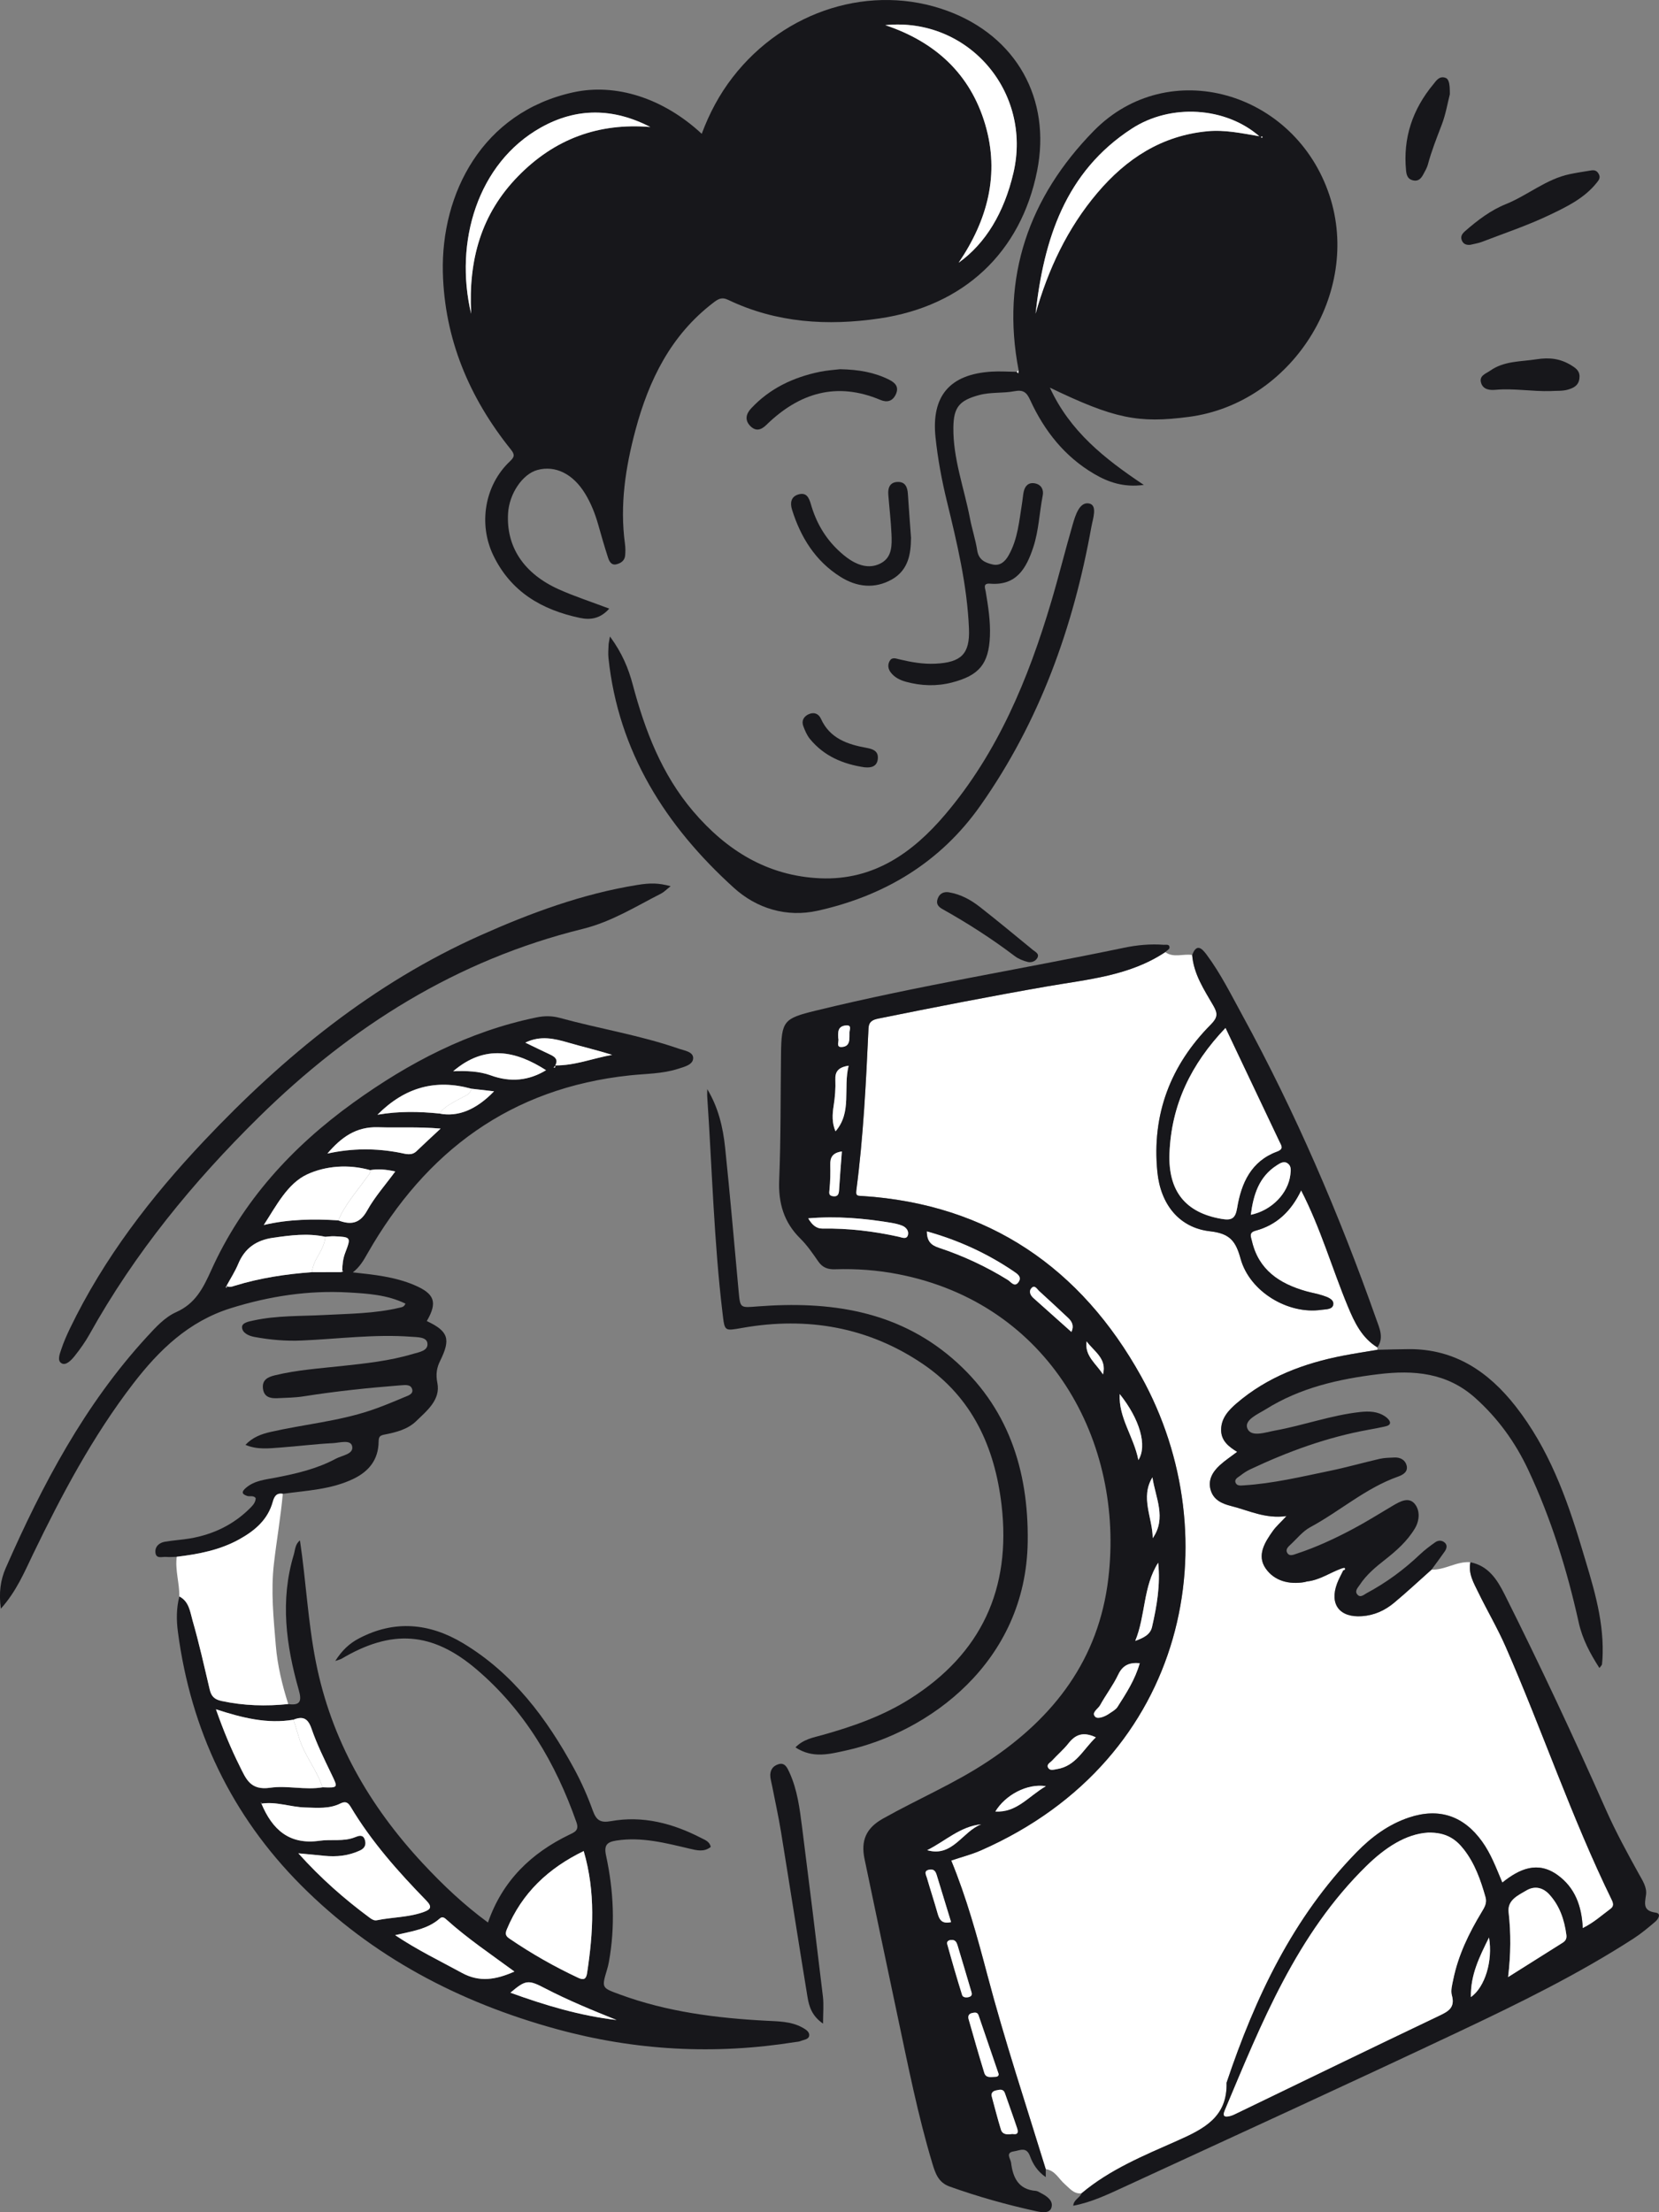 <?xml version="1.0" encoding="UTF-8"?> <svg xmlns="http://www.w3.org/2000/svg" width="90" height="120" viewBox="0 0 90 120" fill="none"><rect x="0" y="0" width="90" height="120" fill="#808080" stroke="none"/> <g clip-path="url(#clip0_1037_9144)"> <path d="M74.721 73.09C74.724 73.133 74.724 73.177 74.721 73.221C74.109 73.324 73.495 73.416 72.886 73.533C70.745 73.945 68.746 74.689 67.07 76.135C66.638 76.508 66.235 76.944 66.244 77.583C66.251 78.169 66.67 78.483 67.115 78.757C66.775 79.015 66.453 79.225 66.174 79.481C65.788 79.835 65.519 80.275 65.675 80.82C65.831 81.363 66.289 81.569 66.8 81.697C67.748 81.933 68.644 82.4 69.791 82.24C69.464 82.593 69.23 82.797 69.054 83.043C68.615 83.66 68.169 84.368 68.658 85.076C69.13 85.76 69.926 85.963 70.77 85.821C70.817 85.812 70.862 85.791 70.909 85.785C71.593 85.711 72.153 85.307 72.779 85.081C72.805 85.118 72.835 85.153 72.869 85.184C72.756 85.418 72.627 85.645 72.536 85.886C72.104 87.03 72.676 87.752 73.881 87.667C74.56 87.619 75.126 87.354 75.625 86.94C76.319 86.362 76.98 85.745 77.653 85.144C78.389 85.174 79.025 84.68 79.767 84.741C79.643 85.354 79.947 85.863 80.196 86.372C80.676 87.36 81.238 88.309 81.678 89.314C83.671 93.861 85.253 98.581 87.436 103.049C87.531 103.244 87.566 103.401 87.367 103.547C86.899 103.891 86.47 104.291 85.863 104.589C85.81 103.377 85.431 102.382 84.498 101.708C83.419 100.931 82.434 101.367 81.5 102.117C81.164 101.315 80.881 100.553 80.401 99.887C79.4 98.493 78.064 98.045 76.437 98.588C75.323 98.96 74.402 99.643 73.593 100.473C70.138 104.015 68.092 108.356 66.541 112.974C66.591 114.832 65.323 115.476 63.86 116.124C62.059 116.922 60.21 117.679 58.671 118.975C58.255 119.021 58.039 118.714 57.77 118.482C57.436 118.196 57.239 117.728 56.73 117.663C55.652 114.153 54.495 110.667 53.558 107.113C53.007 105.018 52.428 102.926 51.603 100.921C52.176 100.728 52.714 100.591 53.214 100.371C64.56 95.381 66.715 83.328 61.908 74.663C58.652 68.792 53.637 65.316 46.768 64.874C46.562 64.861 46.411 64.898 46.453 64.585C46.835 61.664 46.979 58.724 47.115 55.785C47.132 55.417 47.329 55.316 47.652 55.25C50.695 54.634 53.742 54.038 56.802 53.505C58.998 53.123 61.273 52.939 63.212 51.645C63.669 51.977 64.189 51.722 64.674 51.803C64.758 52.845 65.327 53.692 65.827 54.554C66.07 54.975 66.058 55.195 65.691 55.567C63.496 57.777 62.477 60.448 62.786 63.572C62.961 65.33 63.972 66.6 65.645 66.787C66.713 66.907 67.034 67.309 67.301 68.276C67.796 70.075 69.893 71.31 71.68 71.048C71.923 71.012 72.309 71.044 72.332 70.737C72.353 70.468 72.005 70.353 71.757 70.27C71.464 70.172 71.154 70.124 70.855 70.039C69.415 69.631 68.279 68.89 67.915 67.319C67.864 67.097 67.73 66.858 68.107 66.757C69.263 66.446 70.05 65.689 70.586 64.566C71.652 66.639 72.263 68.8 73.119 70.862C73.482 71.736 73.878 72.566 74.72 73.085L74.721 73.09Z" fill="white"></path> <path d="M33.051 33.014C32.554 33.58 32.003 33.632 31.457 33.517C29.396 33.082 27.715 32.106 26.76 30.122C25.944 28.427 26.291 26.325 27.651 25.036C27.915 24.787 27.941 24.666 27.709 24.377C25.456 21.572 24.113 18.381 24.025 14.776C23.922 10.508 26.151 6.092 31.1 5.008C33.401 4.504 35.973 5.313 38.069 7.258C38.483 6.145 39.026 5.123 39.746 4.193C42.572 0.542 47.287 -0.924 51.403 0.592C55.138 1.968 57.041 5.368 56.263 9.271C55.382 13.689 52.291 16.6 47.712 17.274C44.892 17.689 42.125 17.519 39.507 16.268C39.141 16.093 38.95 16.227 38.691 16.425C36.392 18.183 35.201 20.614 34.474 23.329C33.933 25.352 33.618 27.398 33.904 29.5C33.933 29.71 33.933 29.929 33.913 30.141C33.886 30.417 33.673 30.557 33.434 30.611C33.16 30.675 33.049 30.443 32.984 30.243C32.793 29.655 32.623 29.061 32.455 28.466C32.285 27.864 32.057 27.287 31.729 26.756C31.073 25.694 30.12 25.234 29.157 25.493C28.348 25.71 27.622 26.783 27.562 27.85C27.458 29.654 28.405 31.11 30.314 31.968C31.181 32.356 32.089 32.65 33.051 33.014ZM48.027 1.364C50.732 2.267 52.634 4.003 53.444 6.739C54.247 9.446 53.571 11.945 52.007 14.249C53.473 13.202 54.473 11.529 54.976 9.385C56.011 4.972 52.508 0.914 48.027 1.364ZM35.281 6.891C33.271 5.855 31.285 5.829 29.34 6.92C25.909 8.847 24.631 13.136 25.558 17.022C25.404 14.07 26.112 11.601 28.102 9.564C30.075 7.542 32.453 6.657 35.279 6.89L35.281 6.891Z" fill="#17171B"></path> <path d="M63.214 51.647C61.273 52.941 58.999 53.125 56.804 53.507C53.743 54.04 50.696 54.636 47.653 55.252C47.331 55.317 47.133 55.419 47.116 55.788C46.981 58.726 46.837 61.666 46.454 64.587C46.412 64.9 46.563 64.863 46.769 64.876C53.638 65.318 58.654 68.794 61.91 74.665C66.716 83.332 64.561 95.383 53.215 100.373C52.714 100.593 52.177 100.73 51.604 100.923C52.429 102.928 53.006 105.022 53.559 107.115C54.496 110.67 55.654 114.155 56.732 117.665V118.096C56.284 117.786 56.032 117.386 55.88 116.964C55.684 116.423 55.325 116.651 55.006 116.698C54.521 116.768 54.825 117.106 54.849 117.305C54.947 118.113 55.243 118.771 56.199 118.843C56.288 118.85 56.376 118.913 56.461 118.957C56.797 119.128 57.161 119.379 57.037 119.76C56.931 120.088 56.489 120.005 56.195 119.94C54.607 119.593 53.044 119.154 51.512 118.605C50.902 118.386 50.739 117.883 50.578 117.348C49.792 114.738 49.268 112.064 48.701 109.402C48.093 106.549 47.503 103.694 46.901 100.84C46.69 99.834 46.991 99.16 47.898 98.65C49.792 97.586 51.802 96.736 53.617 95.529C57.19 93.153 59.604 90.016 60.126 85.627C61.01 78.199 56.932 70.713 48.731 69.118C47.601 68.897 46.455 68.814 45.304 68.851C44.906 68.864 44.621 68.759 44.39 68.425C44.09 67.993 43.789 67.55 43.418 67.184C42.517 66.297 42.219 65.255 42.271 64.001C42.364 61.73 42.341 59.453 42.37 57.178C42.393 55.369 42.513 55.248 44.247 54.823C49.782 53.469 55.409 52.571 60.983 51.409C61.681 51.264 62.403 51.194 63.126 51.249C63.256 51.259 63.45 51.193 63.446 51.407C63.444 51.488 63.297 51.566 63.215 51.644L63.214 51.647ZM43.848 66.087C44.053 66.441 44.29 66.648 44.618 66.643C46.023 66.621 47.405 66.785 48.776 67.09C48.925 67.124 49.192 67.253 49.258 66.985C49.313 66.762 49.154 66.569 48.943 66.484C48.745 66.405 48.532 66.36 48.322 66.326C46.864 66.084 45.399 65.957 43.85 66.087H43.848ZM50.283 66.798C50.287 67.332 50.508 67.543 50.929 67.682C52.243 68.118 53.496 68.699 54.676 69.432C54.843 69.535 55.049 69.864 55.265 69.531C55.439 69.263 55.197 69.103 54.993 68.965C53.561 67.996 52.012 67.279 50.284 66.798H50.283ZM61.831 90.216C61.281 90.171 60.911 90.309 60.662 90.835C60.387 91.414 59.988 91.932 59.678 92.495C59.566 92.701 59.178 92.901 59.421 93.129C59.562 93.261 59.946 93.113 60.179 92.947C60.335 92.838 60.523 92.743 60.62 92.592C61.093 91.85 61.577 91.11 61.829 90.214L61.831 90.216ZM61.586 89.009C62.013 88.851 62.398 88.682 62.496 88.255C62.756 87.117 62.955 85.97 62.83 84.769C62.005 86.06 62.151 87.636 61.586 89.009ZM54.175 112.503C53.791 111.379 53.44 110.345 53.084 109.314C53.022 109.134 52.873 109.161 52.729 109.193C52.55 109.233 52.5 109.367 52.541 109.514C52.819 110.492 53.097 111.468 53.395 112.438C53.489 112.744 53.779 112.652 54.004 112.652C54.164 112.652 54.182 112.535 54.174 112.5L54.175 112.503ZM59.448 94.24C58.737 93.905 58.322 94.109 57.955 94.577C57.692 94.911 57.359 95.191 57.072 95.506C56.971 95.617 56.746 95.712 56.869 95.903C56.969 96.063 57.175 95.99 57.332 95.965C58.367 95.802 58.76 94.895 59.45 94.24H59.448ZM46.036 57.808C45.471 57.893 45.298 58.135 45.317 58.566C45.337 59.043 45.298 59.514 45.223 59.99C45.154 60.435 45.124 60.908 45.325 61.365C46.231 60.326 45.73 59.037 46.036 57.808ZM54.897 115.757C54.961 115.741 55.323 115.878 55.177 115.439C54.967 114.807 54.737 114.181 54.519 113.55C54.429 113.289 54.236 113.35 54.049 113.389C53.856 113.428 53.749 113.533 53.807 113.742C53.969 114.338 54.122 114.938 54.303 115.528C54.364 115.723 54.542 115.819 54.897 115.757ZM61.756 79.198C62.248 78.421 61.832 76.979 60.742 75.617C60.672 76.899 61.504 77.918 61.756 79.198ZM62.519 80.137C61.846 81.233 62.53 82.337 62.534 83.437C63.299 82.343 62.68 81.237 62.519 80.137ZM51.586 105.235C51.465 105.235 51.345 105.321 51.38 105.445C51.638 106.374 51.905 107.301 52.193 108.221C52.235 108.356 52.426 108.371 52.575 108.325C52.772 108.261 52.717 108.119 52.675 107.979C52.432 107.161 52.193 106.341 51.944 105.524C51.897 105.366 51.825 105.203 51.584 105.236L51.586 105.235ZM51.596 104.263C51.327 103.385 51.07 102.55 50.817 101.714C50.757 101.513 50.664 101.373 50.418 101.419C50.094 101.48 50.234 101.693 50.282 101.854C50.473 102.511 50.686 103.16 50.872 103.818C50.967 104.156 51.118 104.372 51.597 104.264L51.596 104.263ZM56.736 96.891C55.718 96.733 54.539 97.368 53.997 98.265C55.148 98.337 55.772 97.46 56.736 96.891ZM50.299 100.362C51.671 100.764 52.213 99.342 53.228 98.96C52.09 99.071 51.267 99.88 50.299 100.362ZM58.122 72.251C58.279 71.915 58.153 71.682 57.934 71.478C57.414 70.992 56.896 70.506 56.369 70.029C56.261 69.931 56.142 69.692 55.975 69.852C55.795 70.023 55.881 70.249 56.061 70.411C56.743 71.021 57.426 71.63 58.122 72.251ZM45.671 62.461C45.163 62.533 45.03 62.785 45.039 63.177C45.049 63.629 45.043 64.082 44.997 64.532C44.977 64.728 44.954 64.856 45.184 64.889C45.445 64.926 45.504 64.782 45.517 64.556C45.559 63.869 45.615 63.184 45.669 62.463L45.671 62.461ZM59.835 74.556C60.066 73.701 59.349 73.308 58.947 72.762C58.828 73.562 59.487 73.984 59.835 74.556ZM45.475 56.332C45.535 56.471 45.327 56.811 45.656 56.795C46.16 56.771 46.069 56.323 46.083 55.991C46.088 55.852 46.228 55.586 45.874 55.626C45.439 55.677 45.455 55.989 45.474 56.33L45.475 56.332Z" fill="#17171B"></path> <path d="M55.261 20.091C54.282 15.028 55.829 10.678 59.336 7.1C63.377 2.978 70.256 4.939 72.126 10.607C73.869 15.894 70.072 21.875 64.505 22.612C61.748 22.976 60.447 22.709 56.955 21.027C58.039 23.388 59.906 24.874 62.052 26.304C60.96 26.451 60.126 26.158 59.356 25.706C57.755 24.767 56.653 23.369 55.888 21.703C55.7 21.292 55.52 21.128 55.039 21.22C54.41 21.342 53.752 21.259 53.119 21.43C52.041 21.721 51.733 22.091 51.72 23.188C51.699 24.888 52.305 26.475 52.619 28.115C52.731 28.701 52.923 29.273 53.014 29.86C53.093 30.369 53.441 30.524 53.843 30.618C54.257 30.714 54.527 30.458 54.715 30.128C55.226 29.232 55.292 28.219 55.455 27.233C55.487 27.044 55.495 26.851 55.537 26.665C55.609 26.338 55.818 26.15 56.156 26.222C56.49 26.292 56.63 26.563 56.568 26.877C56.383 27.814 56.356 28.779 56.052 29.695C55.674 30.835 55.138 31.777 53.713 31.661C53.307 31.628 53.443 31.901 53.473 32.082C53.608 32.885 53.736 33.69 53.703 34.507C53.64 36.017 53.116 36.642 51.642 37.022C50.811 37.236 49.983 37.208 49.162 36.986C48.833 36.898 48.528 36.75 48.319 36.472C48.187 36.295 48.142 36.076 48.258 35.863C48.381 35.634 48.583 35.716 48.763 35.759C49.416 35.916 50.07 36.034 50.749 36.001C52.138 35.934 52.624 35.48 52.566 34.098C52.468 31.745 51.922 29.463 51.367 27.186C51.089 26.045 50.875 24.894 50.752 23.728C50.515 21.479 51.525 20.297 53.795 20.159C54.247 20.131 54.704 20.164 55.157 20.17C55.181 20.197 55.208 20.225 55.232 20.252C55.241 20.197 55.249 20.143 55.258 20.089L55.261 20.091ZM56.179 17.018C56.863 14.614 57.902 12.386 59.535 10.461C61.106 8.608 63.018 7.357 65.507 7.122C66.433 7.034 67.326 7.223 68.317 7.393C66.496 5.806 63.526 5.6 61.402 6.98C57.787 9.326 56.625 12.998 56.179 17.02V17.018ZM68.493 7.442C68.48 7.427 68.468 7.401 68.454 7.401C68.439 7.401 68.423 7.423 68.408 7.436C68.422 7.449 68.435 7.473 68.451 7.473C68.465 7.473 68.481 7.452 68.493 7.442Z" fill="#17171B"></path> <path d="M9.587 84.449C9.396 84.451 9.204 84.47 9.014 84.454C8.798 84.436 8.471 84.575 8.433 84.224C8.397 83.897 8.627 83.686 8.942 83.631C9.39 83.554 9.846 83.528 10.294 83.454C11.576 83.236 12.701 82.696 13.616 81.757C13.746 81.625 13.868 81.472 13.871 81.262C13.746 81.101 13.559 81.195 13.408 81.146C13.065 81.035 13.134 80.885 13.348 80.702C13.812 80.305 14.405 80.26 14.958 80.152C16.089 79.933 17.203 79.674 18.224 79.124C18.562 78.943 19.197 78.882 19.104 78.449C19.023 78.072 18.423 78.264 18.063 78.282C17.108 78.329 16.16 78.452 15.207 78.521C14.591 78.565 13.964 78.65 13.315 78.375C13.705 77.963 14.172 77.789 14.681 77.674C16.475 77.265 18.32 77.1 20.075 76.516C20.709 76.306 21.328 76.044 21.944 75.785C22.129 75.707 22.424 75.627 22.364 75.372C22.296 75.088 21.994 75.126 21.758 75.144C19.993 75.282 18.233 75.464 16.482 75.742C16.012 75.817 15.529 75.821 15.051 75.844C14.663 75.863 14.317 75.786 14.264 75.313C14.212 74.846 14.537 74.694 14.906 74.604C16.096 74.314 17.316 74.23 18.528 74.099C19.838 73.958 21.146 73.821 22.413 73.439C22.735 73.343 23.246 73.277 23.186 72.856C23.138 72.518 22.649 72.537 22.321 72.512C20.333 72.362 18.356 72.629 16.376 72.715C15.508 72.754 14.654 72.679 13.806 72.522C13.491 72.465 13.134 72.302 13.13 71.99C13.127 71.745 13.508 71.681 13.769 71.625C15.017 71.355 16.289 71.399 17.553 71.333C18.935 71.26 20.327 71.258 21.686 70.933C21.801 70.905 21.925 70.897 21.994 70.714C21.014 70.234 19.943 70.167 18.89 70.108C16.721 69.985 14.608 70.311 12.528 70.959C10.238 71.673 8.634 73.225 7.226 75.055C5.027 77.915 3.35 81.078 1.788 84.313C1.316 85.292 0.895 86.312 0.046 87.262C-0.072 86.395 0.029 85.697 0.311 85.056C2.3 80.531 4.593 76.188 7.973 72.511C8.446 71.997 8.935 71.455 9.557 71.176C10.598 70.711 11.014 69.889 11.46 68.901C13.151 65.15 15.853 62.202 19.168 59.813C22.181 57.643 25.426 55.945 29.104 55.189C29.535 55.1 29.944 55.099 30.376 55.217C32.517 55.804 34.719 56.153 36.821 56.884C37.123 56.989 37.611 57.048 37.604 57.4C37.597 57.764 37.107 57.872 36.791 57.975C35.944 58.252 35.046 58.239 34.168 58.333C27.706 59.018 23.107 62.445 19.941 67.985C19.733 68.353 19.527 68.718 19.141 69.019C20.311 69.144 21.423 69.263 22.463 69.702C23.588 70.177 23.744 70.64 23.154 71.66C24.335 72.217 24.46 72.639 23.873 73.828C23.695 74.187 23.632 74.544 23.727 75.016C23.91 75.93 23.159 76.526 22.568 77.097C22.115 77.534 21.485 77.696 20.873 77.815C20.615 77.866 20.544 77.917 20.54 78.208C20.527 79.157 20.036 79.802 19.177 80.217C17.959 80.804 16.639 80.85 15.341 81.032C15.001 80.971 14.879 81.171 14.799 81.458C14.533 82.424 13.847 83.013 13.006 83.485C11.939 84.084 10.775 84.305 9.586 84.447L9.587 84.449ZM18.565 68.92C18.572 68.591 18.605 68.272 18.726 67.957C19.052 67.11 19.043 67.103 18.132 67.059C17.969 67.052 17.805 67.078 17.642 67.088C16.694 66.882 15.755 67.006 14.808 67.143C13.901 67.274 13.278 67.706 12.922 68.56C12.75 68.975 12.501 69.358 12.289 69.756C12.3 69.785 12.178 69.844 12.309 69.846C12.296 69.812 12.283 69.778 12.269 69.745C12.429 69.857 12.597 69.787 12.745 69.74C14.108 69.322 15.506 69.113 16.924 69.008C17.45 69.008 17.975 69.008 18.5 69.006C18.539 68.995 18.577 68.982 18.616 68.97C18.598 68.954 18.581 68.937 18.565 68.921V68.92ZM30.104 57.794C31.181 57.811 32.171 57.404 33.206 57.222C32.413 56.972 31.624 56.791 30.85 56.564C30.082 56.341 29.327 56.154 28.496 56.559C28.991 56.796 29.416 57.005 29.844 57.205C30.113 57.33 30.3 57.483 30.116 57.811C30.093 57.839 30.07 57.866 30.048 57.895C30.044 57.901 30.045 57.909 30.045 57.916C30.156 57.921 30.108 57.849 30.104 57.795V57.794ZM25.565 59.055C23.645 58.527 21.98 58.959 20.475 60.468C21.663 60.265 22.745 60.294 23.828 60.402C24.823 60.605 25.827 60.21 26.8 59.198C26.357 59.146 25.961 59.1 25.565 59.055ZM18.355 66.198C19.02 66.448 19.517 66.39 19.917 65.666C20.327 64.924 20.906 64.276 21.443 63.543C20.92 63.431 20.503 63.398 20.079 63.471C18.913 63.14 17.664 63.238 16.665 63.702C15.598 64.197 14.994 65.398 14.312 66.448C15.665 66.129 17.008 66.112 18.356 66.197L18.355 66.198ZM23.903 61.219C22.655 61.113 21.585 61.182 20.521 61.146C19.32 61.106 18.518 61.689 17.762 62.574C19.118 62.276 20.416 62.279 21.721 62.534C22.008 62.59 22.327 62.705 22.6 62.442C22.99 62.065 23.392 61.699 23.904 61.219H23.903ZM24.585 58.108C25.306 58.079 25.997 58.104 26.619 58.33C27.707 58.727 28.702 58.612 29.623 58.052C28.001 57.011 26.32 56.625 24.585 58.108Z" fill="#17171B"></path> <path d="M15.639 92.437C16.282 92.523 16.383 92.288 16.21 91.678C15.519 89.256 15.188 86.807 15.938 84.328C16.016 84.068 16.01 83.759 16.272 83.559C16.603 85.763 16.705 87.979 17.136 90.153C17.972 94.383 20.032 97.959 22.945 101.086C24.024 102.244 25.164 103.326 26.472 104.285C27.257 102.022 28.81 100.524 30.887 99.521C31.172 99.384 31.427 99.29 31.273 98.851C30.143 95.633 28.459 92.771 25.842 90.545C23.439 88.502 21.244 88.369 18.532 89.976C18.476 90.009 18.407 90.022 18.188 90.098C18.565 89.505 18.964 89.145 19.458 88.883C21.394 87.856 23.301 88.042 25.121 89.135C27.831 90.762 29.655 93.207 31.139 95.93C31.538 96.661 31.878 97.433 32.16 98.216C32.35 98.74 32.571 98.889 33.142 98.787C34.882 98.474 36.51 98.909 38.053 99.707C38.252 99.809 38.504 99.897 38.557 100.187C38.193 100.473 37.816 100.375 37.411 100.28C36.11 99.973 34.811 99.63 33.447 99.838C32.928 99.917 32.756 100.087 32.878 100.652C33.291 102.562 33.383 104.49 33.032 106.425C33.006 106.565 32.973 106.704 32.931 106.841C32.633 107.837 32.638 107.824 33.614 108.184C36.177 109.129 38.848 109.469 41.555 109.613C42.223 109.649 42.906 109.643 43.51 109.973C43.676 110.063 43.936 110.203 43.896 110.436C43.863 110.631 43.595 110.644 43.424 110.718C43.339 110.756 43.238 110.754 43.143 110.77C38.767 111.469 34.453 111.238 30.168 110.059C24.898 108.609 20.198 106.144 16.335 102.267C12.557 98.473 10.353 93.846 9.652 88.525C9.567 87.881 9.564 87.234 9.731 86.6C10.262 86.872 10.315 87.439 10.449 87.906C10.805 89.139 11.081 90.396 11.378 91.646C11.463 92.003 11.618 92.183 12.018 92.27C13.222 92.527 14.425 92.563 15.642 92.437H15.639ZM17.497 96.952C18.352 96.984 18.339 96.979 17.985 96.247C17.593 95.434 17.192 94.621 16.898 93.772C16.703 93.204 16.427 93.083 15.919 93.286C14.502 93.525 13.147 93.188 11.715 92.722C12.115 93.858 12.524 94.843 13.002 95.803C13.348 96.497 13.577 97.133 14.657 96.977C15.572 96.843 16.547 97.113 17.497 96.954V96.952ZM14.165 97.842V97.764C14.159 97.773 14.145 97.786 14.147 97.791C14.155 97.807 14.168 97.82 14.179 97.833C14.766 99.237 15.685 100.09 17.34 99.852C17.972 99.761 18.631 99.911 19.255 99.662C19.456 99.581 19.686 99.492 19.789 99.791C19.877 100.048 19.8 100.254 19.534 100.377C18.908 100.67 18.253 100.74 17.572 100.667C17.157 100.622 16.741 100.588 16.184 100.534C17.422 101.909 18.692 103.018 20.054 104.028C20.173 104.115 20.297 104.195 20.447 104.164C21.287 103.993 22.161 104.013 22.98 103.718C23.373 103.577 23.457 103.437 23.118 103.09C21.597 101.529 20.15 99.904 19.027 98.02C18.88 97.776 18.748 97.691 18.462 97.833C17.861 98.13 17.219 98.065 16.567 98.048C15.758 98.026 14.978 97.708 14.163 97.842H14.165ZM31.666 100.411C29.75 101.341 28.315 102.683 27.496 104.657C27.381 104.935 27.458 105.037 27.653 105.171C28.836 105.976 30.075 106.683 31.372 107.289C31.669 107.427 31.8 107.354 31.849 107.034C32.184 104.832 32.317 102.638 31.666 100.412V100.411ZM27.909 106.948C26.626 106.004 25.36 105.153 24.225 104.131C24.12 104.036 24.006 103.935 23.855 104.071C23.196 104.657 22.342 104.762 21.437 104.973C22.65 105.784 23.87 106.37 25.057 107.018C26.023 107.545 26.907 107.387 27.909 106.948ZM33.455 109.574C32.132 109.043 30.818 108.504 29.557 107.847C28.659 107.379 28.519 107.391 27.69 108.092C29.582 108.776 31.47 109.346 33.455 109.572V109.574Z" fill="#17171B"></path> <path d="M58.671 118.978C60.21 117.682 62.059 116.925 63.86 116.127C65.323 115.479 66.591 114.836 66.541 112.977C68.092 108.359 70.138 104.018 73.593 100.476C74.402 99.647 75.323 98.964 76.437 98.591C78.062 98.048 79.398 98.496 80.401 99.89C80.881 100.557 81.163 101.317 81.5 102.12C82.434 101.37 83.419 100.934 84.498 101.711C85.433 102.385 85.81 103.379 85.863 104.592C86.47 104.293 86.901 103.893 87.367 103.55C87.564 103.405 87.531 103.248 87.436 103.052C85.254 98.584 83.671 93.864 81.678 89.317C81.238 88.314 80.676 87.363 80.196 86.376C79.947 85.866 79.643 85.358 79.767 84.744C80.751 84.936 81.226 85.693 81.625 86.489C83.55 90.329 85.372 94.22 87.112 98.148C87.645 99.35 88.273 100.503 88.909 101.652C89.105 102.005 89.355 102.374 89.295 102.788C89.224 103.272 89.125 103.652 89.816 103.749C90.148 103.795 89.954 104.106 89.801 104.237C89.421 104.562 89.033 104.886 88.614 105.157C85.618 107.092 82.42 108.659 79.205 110.179C73.145 113.043 67.049 115.831 60.962 118.638C60.084 119.043 59.205 119.463 58.222 119.648C58.251 119.309 58.577 119.227 58.669 118.979L58.671 118.978ZM77.462 99.409C76.261 99.484 75.137 100.231 74.145 101.199C70.347 104.909 68.439 109.724 66.44 114.481C66.287 114.844 66.495 114.844 66.743 114.779C66.88 114.743 67.01 114.674 67.138 114.612C70.77 112.859 74.396 111.095 78.036 109.36C78.552 109.115 78.955 108.921 78.762 108.23C78.69 107.973 78.779 107.659 78.835 107.381C79.106 106.054 79.689 104.855 80.384 103.706C80.534 103.458 80.676 103.228 80.586 102.908C80.324 101.983 80.008 101.084 79.41 100.318C78.982 99.769 78.454 99.383 77.462 99.409ZM81.814 107.243C82.85 106.591 83.812 105.983 84.775 105.379C84.93 105.281 84.999 105.154 84.973 104.961C84.865 104.14 84.612 103.377 84.042 102.758C83.701 102.387 83.254 102.282 82.807 102.545C82.346 102.816 81.765 103.071 81.84 103.729C81.969 104.867 81.962 105.999 81.812 107.243H81.814ZM79.794 108.33C80.561 107.789 80.99 106.356 80.776 105.099C80.257 106.15 79.767 107.129 79.794 108.33Z" fill="#17171B"></path> <path d="M72.781 85.079C72.155 85.305 71.595 85.71 70.911 85.783C70.863 85.788 70.819 85.811 70.771 85.819C69.928 85.962 69.132 85.759 68.659 85.075C68.17 84.365 68.616 83.657 69.055 83.042C69.231 82.796 69.466 82.591 69.792 82.238C68.647 82.4 67.751 81.933 66.801 81.695C66.289 81.567 65.832 81.362 65.677 80.819C65.52 80.273 65.789 79.834 66.175 79.48C66.454 79.223 66.777 79.013 67.116 78.755C66.672 78.48 66.253 78.168 66.246 77.582C66.237 76.944 66.64 76.506 67.072 76.133C68.747 74.689 70.745 73.945 72.887 73.532C73.496 73.415 74.111 73.323 74.723 73.219C75.296 73.206 75.868 73.185 76.441 73.182C78.926 73.173 80.751 74.408 82.221 76.283C84.007 78.562 84.988 81.226 85.804 83.959C86.365 85.835 86.992 87.703 86.944 89.703C86.94 89.894 86.931 90.085 86.908 90.276C86.901 90.333 86.835 90.385 86.767 90.48C86.259 89.688 85.843 88.911 85.643 88.005C85.011 85.154 84.148 82.374 82.903 79.724C82.204 78.237 81.264 76.933 80.029 75.828C78.493 74.456 76.696 74.309 74.782 74.541C72.63 74.802 70.541 75.274 68.677 76.439C68.251 76.705 67.476 77.023 67.671 77.49C67.876 77.982 68.652 77.691 69.173 77.598C70.722 77.318 72.212 76.766 73.787 76.594C74.275 76.541 74.746 76.555 75.16 76.846C75.27 76.922 75.405 77.058 75.409 77.17C75.415 77.32 75.221 77.359 75.088 77.389C74.809 77.454 74.525 77.503 74.243 77.555C72.001 77.96 69.879 78.734 67.825 79.703C67.632 79.793 67.449 79.917 67.281 80.048C67.158 80.143 66.951 80.23 67.031 80.43C67.106 80.614 67.309 80.582 67.475 80.572C69.057 80.473 70.594 80.105 72.137 79.786C73.049 79.599 73.945 79.34 74.854 79.133C75.107 79.075 75.375 79.074 75.637 79.061C75.958 79.045 76.228 79.184 76.308 79.49C76.4 79.847 76.099 80.007 75.83 80.102C74.078 80.725 72.689 81.976 71.076 82.844C70.668 83.065 70.357 83.466 70.007 83.789C69.883 83.903 69.733 84.044 69.824 84.218C69.942 84.447 70.17 84.335 70.334 84.281C71.402 83.933 72.418 83.457 73.408 82.931C74.147 82.539 74.854 82.091 75.573 81.667C75.956 81.442 76.424 81.183 76.748 81.576C77.043 81.933 77.016 82.475 76.757 82.908C76.346 83.596 75.753 84.123 75.129 84.611C74.618 85.01 74.122 85.426 73.763 85.973C73.663 86.124 73.479 86.296 73.63 86.486C73.796 86.696 73.993 86.499 74.137 86.422C75.196 85.855 76.158 85.15 77.03 84.32C77.289 84.076 77.577 83.858 77.869 83.654C78.038 83.536 78.251 83.547 78.398 83.7C78.533 83.841 78.47 84.022 78.372 84.163C78.141 84.496 77.897 84.82 77.658 85.147C76.983 85.747 76.323 86.365 75.63 86.942C75.132 87.357 74.564 87.621 73.885 87.669C72.68 87.754 72.11 87.032 72.54 85.888C72.631 85.647 72.761 85.42 72.873 85.187C72.935 85.167 73.001 85.134 72.949 85.065C72.932 85.042 72.841 85.075 72.784 85.084L72.781 85.079Z" fill="#17171B"></path> <path d="M38.367 59.078C38.966 60.066 39.222 61.146 39.337 62.249C39.608 64.843 39.831 67.442 40.07 70.04C40.157 70.984 40.15 70.938 41.135 70.863C44.965 70.571 48.62 71.075 51.653 73.677C54.682 76.274 55.803 79.739 55.753 83.619C55.667 90.208 50.333 93.976 45.908 94.951C45.009 95.149 44.089 95.401 43.153 94.786C43.582 94.34 44.126 94.251 44.627 94.111C46.29 93.645 47.911 93.074 49.376 92.146C53.24 89.698 54.862 86.186 54.335 81.646C53.969 78.502 52.743 75.812 50.083 74.001C47.122 71.985 43.804 71.41 40.284 72.028C39.288 72.202 39.318 72.23 39.199 71.243C38.73 67.343 38.633 63.418 38.368 59.504C38.358 59.363 38.368 59.221 38.368 59.08L38.367 59.078Z" fill="#17171B"></path> <path d="M33.09 34.526C33.755 35.429 34.092 36.258 34.326 37.136C34.99 39.63 35.9 42.006 37.599 44.003C39.412 46.133 41.642 47.519 44.498 47.642C47.387 47.765 49.511 46.262 51.275 44.184C54.131 40.821 55.783 36.834 57.024 32.657C57.439 31.262 57.787 29.846 58.194 28.448C58.34 27.949 58.563 27.206 59.085 27.311C59.556 27.406 59.284 28.149 59.206 28.584C58.227 34.032 56.395 39.148 53.184 43.703C51.016 46.779 47.997 48.589 44.365 49.4C42.658 49.781 41.04 49.273 39.811 48.158C36.117 44.811 33.546 40.789 33.009 35.691C32.984 35.455 33.006 35.213 33.015 34.974C33.018 34.887 33.042 34.802 33.09 34.526Z" fill="#17171B"></path> <path d="M36.383 48.071C36.16 48.245 36.028 48.386 35.866 48.47C34.483 49.175 33.17 50.003 31.623 50.385C24.778 52.071 19.042 55.682 14.051 60.59C10.465 64.118 7.311 67.971 4.857 72.377C4.625 72.793 4.344 73.186 4.048 73.558C3.875 73.774 3.589 74.079 3.353 73.958C3.079 73.818 3.245 73.435 3.33 73.177C3.456 72.794 3.622 72.422 3.797 72.056C5.636 68.245 8.191 64.931 11.075 61.879C15.411 57.289 20.245 53.336 26.065 50.737C28.796 49.518 31.594 48.486 34.565 48.005C35.291 47.886 35.727 47.895 36.383 48.071Z" fill="#17171B"></path> <path d="M74.721 73.089C73.879 72.57 73.483 71.74 73.121 70.866C72.264 68.804 71.654 66.642 70.587 64.57C70.052 65.694 69.263 66.452 68.108 66.761C67.731 66.862 67.866 67.101 67.917 67.323C68.281 68.894 69.417 69.635 70.856 70.043C71.154 70.127 71.464 70.177 71.759 70.274C72.006 70.356 72.353 70.472 72.333 70.741C72.309 71.046 71.923 71.016 71.681 71.052C69.895 71.314 67.797 70.079 67.302 68.28C67.036 67.311 66.715 66.911 65.647 66.791C63.974 66.604 62.962 65.334 62.788 63.576C62.478 60.453 63.498 57.782 65.693 55.571C66.061 55.201 66.073 54.979 65.828 54.558C65.329 53.694 64.758 52.848 64.675 51.807C64.915 51.146 65.212 51.453 65.458 51.784C66.217 52.805 66.78 53.944 67.388 55.054C70.283 60.347 72.654 65.871 74.661 71.556C74.834 72.044 75.09 72.564 74.724 73.089H74.721ZM66.482 55.765C64.61 57.725 63.548 59.931 63.444 62.558C63.364 64.62 64.317 65.786 66.269 66.12C66.807 66.213 67.017 66.113 67.114 65.527C67.334 64.18 67.869 62.989 69.271 62.47C69.664 62.325 69.512 62.149 69.412 61.938C68.451 59.91 67.489 57.883 66.483 55.765H66.482ZM67.855 65.899C68.992 65.66 69.883 64.734 70.001 63.717C70.026 63.501 70.06 63.27 69.867 63.12C69.656 62.956 69.438 63.104 69.268 63.212C68.295 63.834 67.996 64.807 67.855 65.9V65.899Z" fill="#17171B"></path> <path d="M15.639 92.434C14.422 92.561 13.219 92.526 12.015 92.267C11.615 92.18 11.46 92.001 11.375 91.644C11.08 90.392 10.802 89.137 10.446 87.903C10.313 87.435 10.259 86.869 9.728 86.597C9.74 85.875 9.492 85.173 9.587 84.446C10.777 84.303 11.941 84.083 13.007 83.484C13.849 83.012 14.535 82.423 14.801 81.457C14.88 81.17 15.002 80.97 15.342 81.03C15.226 82.303 15.004 83.564 14.858 84.836C14.689 86.323 14.84 87.778 14.961 89.24C15.05 90.329 15.305 91.393 15.637 92.434H15.639Z" fill="white"></path> <path d="M44.65 109.77C44.053 109.359 43.894 108.853 43.809 108.34C43.317 105.347 42.855 102.35 42.367 99.355C42.233 98.532 42.05 97.714 41.891 96.895C41.859 96.731 41.814 96.569 41.793 96.404C41.747 96.041 41.922 95.782 42.253 95.692C42.58 95.603 42.71 95.892 42.819 96.13C43.258 97.078 43.383 98.103 43.513 99.121C43.903 102.18 44.279 105.24 44.643 108.303C44.695 108.743 44.65 109.195 44.65 109.768V109.77Z" fill="#17171B"></path> <path d="M49.421 29.197C49.412 30.004 49.3 30.917 48.381 31.433C47.44 31.961 46.474 31.844 45.59 31.287C44.233 30.432 43.435 29.146 42.966 27.643C42.857 27.292 42.901 26.942 43.31 26.821C43.738 26.694 43.883 26.976 43.989 27.348C44.263 28.307 44.742 29.155 45.472 29.846C45.662 30.026 45.865 30.199 46.083 30.344C46.632 30.711 47.251 30.868 47.836 30.524C48.403 30.192 48.387 29.551 48.363 28.976C48.332 28.261 48.246 27.548 48.19 26.834C48.16 26.451 48.283 26.145 48.718 26.143C49.11 26.14 49.228 26.429 49.251 26.775C49.301 27.538 49.359 28.301 49.424 29.197H49.421Z" fill="#17171B"></path> <path d="M79.767 13.28C79.548 13.3 79.381 13.244 79.299 13.028C79.218 12.812 79.333 12.667 79.486 12.533C80.155 11.948 80.876 11.401 81.688 11.075C82.88 10.594 83.879 9.712 85.165 9.445C85.538 9.367 85.915 9.311 86.29 9.249C86.46 9.22 86.606 9.229 86.716 9.412C86.847 9.627 86.75 9.751 86.621 9.913C85.941 10.765 84.976 11.226 84.039 11.672C82.86 12.235 81.611 12.651 80.388 13.122C80.19 13.198 79.974 13.227 79.767 13.279V13.28Z" fill="#17171B"></path> <path d="M45.556 20.027C46.611 20.047 47.447 20.204 48.232 20.595C48.567 20.762 48.783 20.986 48.599 21.388C48.427 21.764 48.125 21.846 47.768 21.696C45.381 20.688 43.35 21.316 41.571 23.052C41.273 23.343 40.994 23.399 40.707 23.113C40.398 22.803 40.461 22.464 40.742 22.16C41.754 21.071 43.031 20.468 44.463 20.171C44.882 20.085 45.312 20.059 45.556 20.029V20.027Z" fill="#17171B"></path> <path d="M84.128 21.213C83.129 21.244 82.136 21.056 81.134 21.145C80.842 21.171 80.469 21.147 80.353 20.782C80.222 20.375 80.599 20.277 80.843 20.106C81.606 19.57 82.496 19.623 83.361 19.488C84.078 19.377 84.659 19.455 85.255 19.825C85.543 20.003 85.733 20.162 85.68 20.546C85.625 20.941 85.327 21.056 85.05 21.137C84.76 21.221 84.436 21.191 84.127 21.213H84.128Z" fill="#17171B"></path> <path d="M78.651 5.122C78.533 5.58 78.432 6.199 78.212 6.771C77.939 7.484 77.659 8.189 77.461 8.928C77.412 9.108 77.311 9.276 77.222 9.443C77.105 9.663 76.958 9.852 76.665 9.787C76.382 9.725 76.305 9.524 76.279 9.26C76.103 7.485 76.631 5.931 77.757 4.572C77.911 4.386 78.068 4.114 78.399 4.215C78.589 4.273 78.66 4.493 78.653 5.124L78.651 5.122Z" fill="#17171B"></path> <path d="M51.498 48.406C52.128 48.514 52.672 48.815 53.16 49.198C54.134 49.961 55.087 50.752 56.042 51.535C56.178 51.646 56.412 51.742 56.264 51.981C56.155 52.157 55.936 52.224 55.759 52.181C55.511 52.121 55.254 52.017 55.05 51.863C53.803 50.919 52.49 50.075 51.125 49.312C50.87 49.169 50.774 49.002 50.872 48.74C50.98 48.455 51.204 48.356 51.496 48.404L51.498 48.406Z" fill="#17171B"></path> <path d="M46.909 41.623C45.741 41.453 44.703 41.018 43.936 40.081C43.775 39.884 43.669 39.63 43.578 39.387C43.468 39.093 43.608 38.86 43.874 38.74C44.152 38.617 44.406 38.704 44.534 38.986C45.016 40.059 45.983 40.382 47.014 40.568C47.411 40.639 47.669 40.773 47.618 41.187C47.571 41.575 47.264 41.659 46.909 41.621V41.623Z" fill="#17171B"></path> <path d="M48.027 1.364C52.508 0.914 56.011 4.971 54.976 9.386C54.473 11.53 53.473 13.203 52.007 14.25C53.571 11.946 54.247 9.446 53.444 6.739C52.632 4.005 50.732 2.269 48.027 1.364Z" fill="white"></path> <path d="M35.281 6.888C32.455 6.655 30.075 7.54 28.103 9.562C26.114 11.599 25.404 14.069 25.56 17.02C24.633 13.133 25.911 8.844 29.341 6.918C31.286 5.827 33.273 5.852 35.282 6.89L35.281 6.888Z" fill="white"></path> <path d="M43.848 66.088C45.397 65.957 46.863 66.085 48.321 66.326C48.531 66.361 48.746 66.406 48.941 66.485C49.153 66.57 49.311 66.764 49.257 66.986C49.19 67.254 48.924 67.124 48.774 67.091C47.404 66.786 46.023 66.622 44.617 66.643C44.289 66.648 44.051 66.442 43.847 66.088H43.848Z" fill="white"></path> <path d="M50.284 66.797C52.012 67.278 53.561 67.995 54.993 68.964C55.197 69.102 55.439 69.262 55.265 69.53C55.049 69.862 54.843 69.534 54.676 69.43C53.496 68.698 52.243 68.117 50.929 67.681C50.509 67.541 50.287 67.33 50.283 66.797H50.284Z" fill="white"></path> <path d="M61.832 90.217C61.579 91.113 61.096 91.853 60.623 92.594C60.526 92.746 60.336 92.841 60.182 92.95C59.949 93.116 59.565 93.264 59.424 93.132C59.179 92.903 59.569 92.703 59.681 92.498C59.991 91.934 60.39 91.415 60.664 90.838C60.914 90.312 61.283 90.174 61.833 90.219L61.832 90.217Z" fill="white"></path> <path d="M61.587 89.01C62.152 87.635 62.006 86.06 62.831 84.769C62.958 85.97 62.759 87.118 62.497 88.255C62.399 88.683 62.015 88.852 61.587 89.01Z" fill="white"></path> <path d="M54.177 112.505C54.184 112.539 54.167 112.656 54.007 112.656C53.782 112.656 53.492 112.748 53.398 112.443C53.1 111.472 52.821 110.495 52.544 109.518C52.503 109.372 52.553 109.238 52.731 109.197C52.876 109.166 53.025 109.137 53.087 109.318C53.443 110.349 53.794 111.383 54.178 112.508L54.177 112.505Z" fill="white"></path> <path d="M59.45 94.24C58.76 94.895 58.367 95.804 57.332 95.965C57.175 95.989 56.971 96.063 56.869 95.903C56.746 95.71 56.971 95.617 57.072 95.506C57.359 95.19 57.692 94.911 57.956 94.577C58.322 94.109 58.737 93.904 59.448 94.24H59.45Z" fill="white"></path> <path d="M46.038 57.809C45.731 59.038 46.232 60.327 45.327 61.367C45.125 60.909 45.154 60.436 45.225 59.991C45.299 59.515 45.338 59.042 45.318 58.567C45.299 58.135 45.472 57.894 46.038 57.809Z" fill="white"></path> <path d="M54.897 115.758C54.542 115.819 54.362 115.724 54.303 115.529C54.121 114.939 53.969 114.338 53.807 113.742C53.749 113.532 53.856 113.428 54.049 113.39C54.236 113.352 54.43 113.292 54.519 113.551C54.737 114.181 54.967 114.808 55.177 115.44C55.323 115.879 54.963 115.742 54.897 115.758Z" fill="white"></path> <path d="M61.757 79.2C61.505 77.92 60.672 76.901 60.744 75.619C61.834 76.981 62.251 78.421 61.757 79.2Z" fill="white"></path> <path d="M62.519 80.137C62.68 81.238 63.299 82.343 62.535 83.437C62.529 82.337 61.846 81.231 62.519 80.137Z" fill="white"></path> <path d="M51.587 105.235C51.826 105.202 51.898 105.364 51.947 105.523C52.196 106.339 52.434 107.158 52.678 107.978C52.72 108.117 52.775 108.26 52.578 108.323C52.431 108.371 52.239 108.355 52.196 108.22C51.908 107.3 51.64 106.374 51.383 105.444C51.348 105.32 51.468 105.235 51.589 105.233L51.587 105.235Z" fill="white"></path> <path d="M51.597 104.262C51.119 104.372 50.968 104.154 50.872 103.816C50.686 103.158 50.471 102.508 50.282 101.852C50.234 101.691 50.094 101.478 50.418 101.417C50.664 101.371 50.757 101.511 50.817 101.712C51.07 102.549 51.328 103.384 51.596 104.261L51.597 104.262Z" fill="white"></path> <path d="M56.738 96.889C55.773 97.458 55.15 98.335 53.998 98.263C54.541 97.366 55.72 96.731 56.738 96.889Z" fill="white"></path> <path d="M50.3 100.361C51.27 99.879 52.091 99.07 53.23 98.959C52.215 99.341 51.672 100.763 50.3 100.361Z" fill="white"></path> <path d="M58.124 72.251C57.427 71.631 56.745 71.022 56.062 70.411C55.881 70.248 55.796 70.024 55.976 69.852C56.143 69.693 56.263 69.932 56.371 70.029C56.899 70.506 57.416 70.993 57.935 71.478C58.156 71.683 58.281 71.916 58.124 72.251Z" fill="white"></path> <path d="M45.672 62.46C45.619 63.183 45.561 63.869 45.52 64.554C45.507 64.78 45.448 64.924 45.187 64.887C44.955 64.853 44.98 64.725 45 64.529C45.046 64.08 45.052 63.627 45.042 63.175C45.033 62.783 45.166 62.531 45.674 62.459L45.672 62.46Z" fill="white"></path> <path d="M59.835 74.556C59.487 73.983 58.828 73.562 58.947 72.762C59.349 73.309 60.066 73.701 59.835 74.556Z" fill="white"></path> <path d="M45.475 56.329C45.456 55.987 45.441 55.674 45.875 55.625C46.229 55.585 46.09 55.85 46.084 55.989C46.071 56.321 46.162 56.77 45.658 56.794C45.328 56.81 45.535 56.47 45.477 56.331L45.475 56.329Z" fill="white"></path> <path d="M56.178 17.016C56.623 12.995 57.784 9.325 61.4 6.976C63.525 5.597 66.493 5.803 68.316 7.39C67.325 7.22 66.431 7.031 65.506 7.119C63.018 7.354 61.106 8.605 59.533 10.458C57.901 12.383 56.86 14.612 56.178 17.015V17.016Z" fill="white"></path> <path d="M55.261 20.092C55.252 20.146 55.243 20.201 55.235 20.255C55.21 20.227 55.184 20.2 55.16 20.172C55.19 20.141 55.223 20.113 55.261 20.092Z" fill="white"></path> <path d="M68.493 7.441C68.481 7.451 68.465 7.472 68.451 7.472C68.436 7.472 68.422 7.448 68.408 7.435C68.424 7.422 68.439 7.399 68.454 7.4C68.468 7.4 68.48 7.426 68.493 7.441Z" fill="white"></path> <path d="M18.355 66.198C17.006 66.114 15.663 66.131 14.31 66.449C14.992 65.399 15.598 64.197 16.664 63.703C17.663 63.24 18.911 63.142 20.078 63.473C20.102 63.663 19.966 63.768 19.869 63.903C19.338 64.651 18.712 65.338 18.354 66.2L18.355 66.198Z" fill="white"></path> <path d="M16.926 69.007C15.509 69.112 14.11 69.321 12.747 69.74C12.598 69.786 12.429 69.857 12.27 69.744L12.287 69.754C12.502 69.357 12.752 68.974 12.924 68.559C13.279 67.706 13.903 67.273 14.809 67.142C15.757 67.006 16.694 66.882 17.644 67.088C17.611 67.805 16.98 68.297 16.926 69.006V69.007Z" fill="white"></path> <path d="M23.903 61.22C23.39 61.699 22.989 62.065 22.599 62.442C22.325 62.707 22.008 62.592 21.719 62.535C20.415 62.28 19.116 62.277 17.76 62.575C18.516 61.689 19.318 61.106 20.52 61.147C21.585 61.182 22.653 61.113 23.901 61.22H23.903Z" fill="white"></path> <path d="M23.829 60.402C22.747 60.294 21.664 60.265 20.477 60.468C21.981 58.959 23.647 58.527 25.567 59.056C25.521 59.368 25.243 59.434 25.024 59.557C24.595 59.796 24.142 59.999 23.829 60.402Z" fill="white"></path> <path d="M24.585 58.109C26.32 56.626 28.001 57.012 29.623 58.053C28.702 58.613 27.707 58.729 26.619 58.331C25.997 58.104 25.306 58.081 24.585 58.109Z" fill="white"></path> <path d="M18.355 66.2C18.713 65.338 19.34 64.652 19.871 63.904C19.967 63.768 20.104 63.663 20.079 63.473C20.503 63.4 20.92 63.431 21.443 63.545C20.906 64.279 20.327 64.927 19.917 65.667C19.517 66.39 19.021 66.449 18.355 66.2Z" fill="white"></path> <path d="M30.114 57.806C30.301 57.482 30.114 57.328 29.845 57.203C29.416 57.003 28.991 56.794 28.498 56.556C29.328 56.152 30.083 56.339 30.851 56.562C31.627 56.788 32.414 56.971 33.208 57.22C32.173 57.401 31.181 57.809 30.106 57.792L30.116 57.805L30.114 57.806Z" fill="white"></path> <path d="M16.926 69.007C16.98 68.298 17.611 67.806 17.644 67.089C17.807 67.079 17.971 67.053 18.133 67.06C19.043 67.103 19.053 67.109 18.728 67.957C18.607 68.272 18.574 68.592 18.567 68.92C18.525 68.933 18.503 68.96 18.503 69.005C17.978 69.005 17.453 69.005 16.927 69.007H16.926Z" fill="white"></path> <path d="M23.829 60.401C24.142 59.998 24.595 59.795 25.024 59.556C25.243 59.433 25.521 59.367 25.567 59.055C25.963 59.101 26.359 59.147 26.802 59.197C25.829 60.209 24.824 60.604 23.829 60.401Z" fill="white"></path> <path d="M30.105 57.793C30.111 57.845 30.157 57.918 30.047 57.914C30.047 57.907 30.047 57.897 30.049 57.892C30.071 57.864 30.096 57.838 30.116 57.807C30.114 57.807 30.104 57.793 30.104 57.793H30.105Z" fill="white"></path> <path d="M12.27 69.746C12.283 69.779 12.296 69.813 12.31 69.846C12.18 69.845 12.302 69.786 12.289 69.756C12.287 69.756 12.27 69.744 12.27 69.744V69.746Z" fill="white"></path> <path d="M18.502 69.005C18.502 68.96 18.523 68.933 18.565 68.92C18.582 68.936 18.6 68.953 18.616 68.969C18.577 68.98 18.539 68.993 18.5 69.005H18.502Z" fill="white"></path> <path d="M14.163 97.84C14.981 97.705 15.76 98.025 16.569 98.045C17.221 98.062 17.863 98.127 18.463 97.83C18.749 97.689 18.882 97.773 19.029 98.017C20.153 99.899 21.6 101.526 23.12 103.087C23.458 103.434 23.375 103.574 22.982 103.715C22.163 104.009 21.289 103.99 20.448 104.161C20.298 104.192 20.173 104.112 20.055 104.025C18.692 103.017 17.422 101.907 16.186 100.531C16.743 100.585 17.159 100.619 17.573 100.664C18.253 100.737 18.909 100.667 19.535 100.375C19.8 100.251 19.878 100.045 19.79 99.788C19.688 99.49 19.458 99.578 19.256 99.659C18.634 99.908 17.974 99.758 17.342 99.849C15.686 100.087 14.768 99.234 14.181 97.83L14.165 97.839L14.163 97.84Z" fill="white"></path> <path d="M31.666 100.41C32.317 102.636 32.184 104.83 31.849 107.032C31.8 107.351 31.67 107.426 31.372 107.286C30.075 106.68 28.836 105.973 27.653 105.168C27.458 105.036 27.379 104.934 27.496 104.654C28.315 102.68 29.75 101.338 31.666 100.408V100.41Z" fill="white"></path> <path d="M17.497 96.951C16.547 97.11 15.572 96.84 14.657 96.974C13.577 97.13 13.348 96.494 13.002 95.8C12.522 94.84 12.115 93.855 11.715 92.719C13.147 93.185 14.502 93.524 15.919 93.283C16.016 93.596 16.118 93.907 16.209 94.221C16.492 95.2 17.183 95.986 17.496 96.951H17.497Z" fill="white"></path> <path d="M27.907 106.945C26.907 107.386 26.022 107.543 25.056 107.016C23.868 106.368 22.649 105.782 21.436 104.971C22.341 104.76 23.195 104.653 23.854 104.069C24.005 103.935 24.119 104.036 24.224 104.129C25.358 105.151 26.625 106.002 27.907 106.945Z" fill="white"></path> <path d="M33.454 109.574C31.47 109.346 29.58 108.777 27.689 108.093C28.516 107.392 28.657 107.381 29.556 107.849C30.817 108.505 32.131 109.044 33.454 109.575V109.574Z" fill="white"></path> <path d="M17.497 96.951C17.185 95.986 16.494 95.2 16.21 94.221C16.119 93.907 16.017 93.596 15.921 93.283C16.429 93.08 16.704 93.201 16.9 93.769C17.193 94.618 17.595 95.432 17.986 96.244C18.341 96.978 18.352 96.981 17.498 96.949L17.497 96.951Z" fill="white"></path> <path d="M14.178 97.831C14.166 97.816 14.153 97.803 14.146 97.789C14.143 97.783 14.157 97.772 14.165 97.762C14.165 97.788 14.165 97.814 14.165 97.84L14.179 97.831H14.178Z" fill="white"></path> <path d="M77.463 99.409C78.454 99.383 78.982 99.769 79.411 100.318C80.01 101.085 80.325 101.984 80.587 102.908C80.678 103.228 80.535 103.458 80.386 103.706C79.69 104.855 79.107 106.054 78.837 107.382C78.781 107.661 78.691 107.974 78.763 108.23C78.956 108.921 78.553 109.115 78.038 109.36C74.397 111.095 70.771 112.859 67.139 114.613C67.011 114.675 66.882 114.744 66.745 114.78C66.496 114.845 66.289 114.845 66.441 114.482C68.442 109.725 70.348 104.91 74.147 101.199C75.137 100.232 76.263 99.484 77.463 99.409Z" fill="white"></path> <path d="M81.815 107.243C81.965 105.999 81.971 104.867 81.842 103.728C81.768 103.07 82.349 102.814 82.81 102.545C83.257 102.281 83.702 102.386 84.045 102.758C84.613 103.376 84.868 104.139 84.976 104.961C85.002 105.154 84.933 105.28 84.778 105.378C83.814 105.985 82.853 106.591 81.817 107.243H81.815Z" fill="white"></path> <path d="M79.797 108.329C79.768 107.128 80.259 106.149 80.779 105.098C80.995 106.356 80.564 107.787 79.797 108.329Z" fill="white"></path> <path d="M72.781 85.079C72.838 85.072 72.929 85.038 72.946 85.06C72.998 85.129 72.932 85.162 72.87 85.182C72.837 85.151 72.807 85.116 72.781 85.079Z" fill="white"></path> <path d="M66.483 55.762C67.489 57.88 68.451 59.907 69.412 61.934C69.513 62.146 69.664 62.322 69.271 62.467C67.869 62.987 67.334 64.178 67.114 65.524C67.019 66.109 66.807 66.209 66.269 66.117C64.317 65.783 63.364 64.617 63.444 62.555C63.546 59.927 64.61 57.721 66.482 55.762H66.483Z" fill="white"></path> <path d="M67.856 65.897C67.997 64.805 68.297 63.83 69.27 63.208C69.438 63.1 69.656 62.952 69.869 63.116C70.063 63.266 70.028 63.499 70.002 63.714C69.885 64.73 68.993 65.656 67.856 65.895V65.897Z" fill="white"></path> </g> <defs> <clipPath id="clip0_1037_9144"> <rect width="90" height="120" fill="white"></rect> </clipPath> </defs> </svg> 
